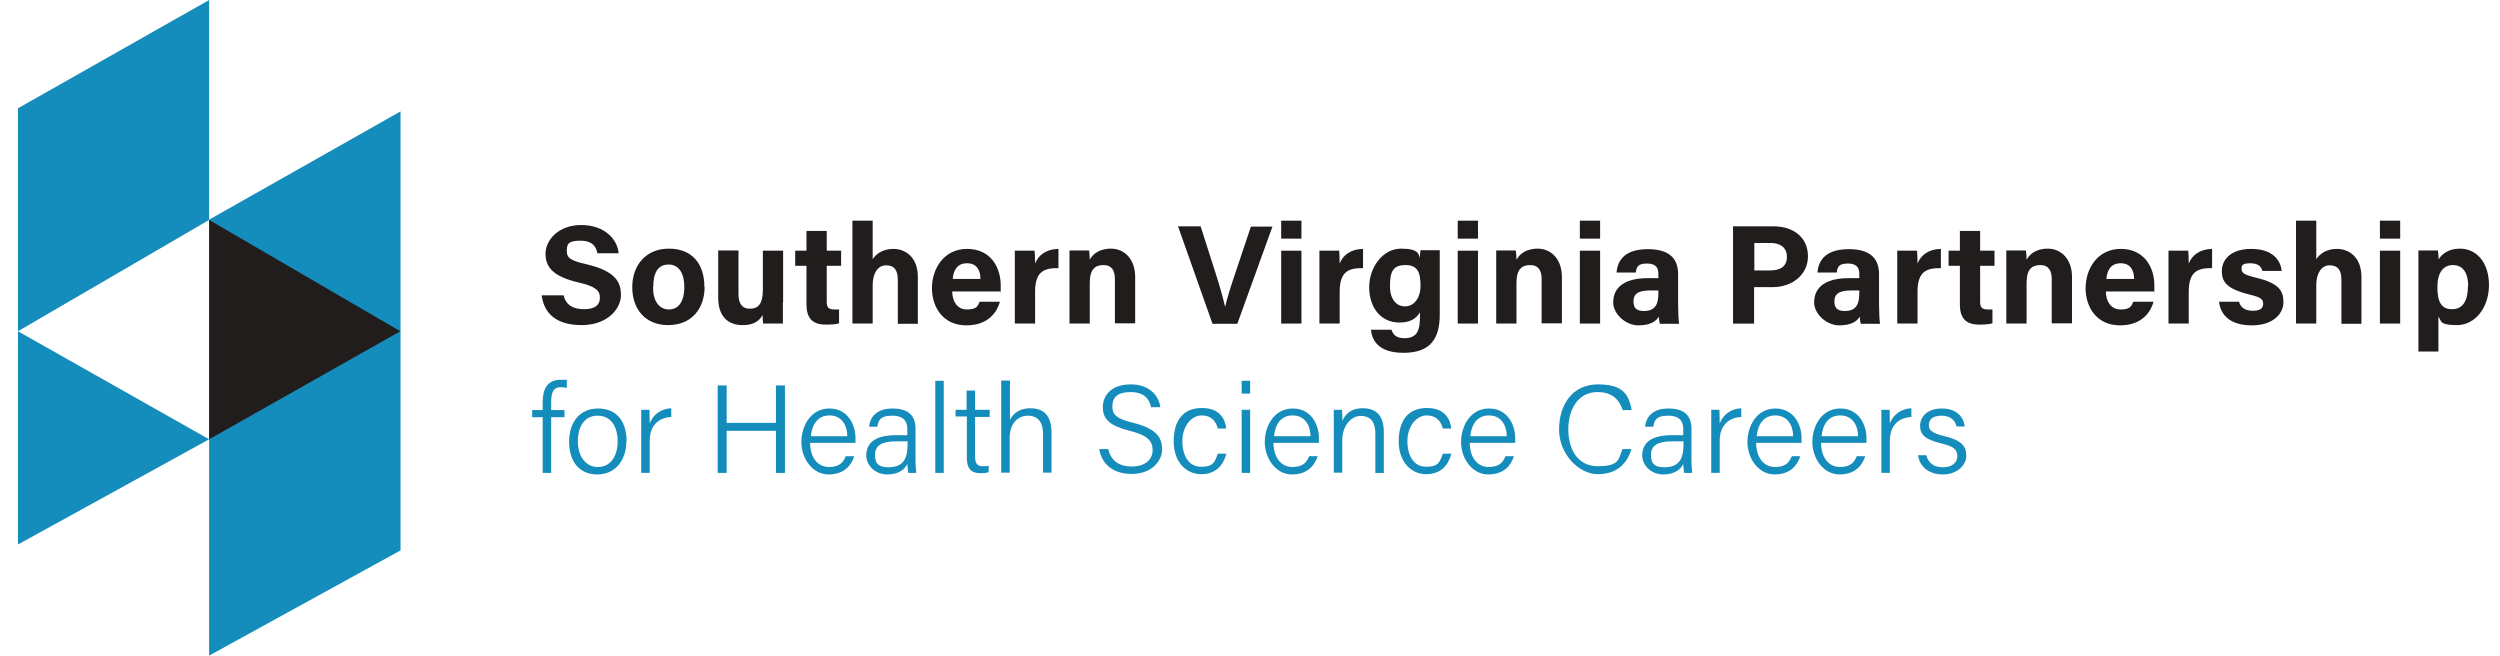 <?xml version="1.0" encoding="UTF-8"?>
<svg xmlns="http://www.w3.org/2000/svg" id="Layer_1" version="1.1" viewBox="0 0 974.3 255.5">
  <defs>
    <style>
      .st0 {
        fill: #211d1d;
      }

      .st1 {
        fill: #211d1d;
      }

      .st2 {
        fill: #158dbc;
      }
    </style>
  </defs>
  <g>
    <path class="st1" d="M219.6,115c.9,3.8,3.6,5.5,8,5.5s6.2-1.7,6.2-4.5-1.8-4.4-8.3-5.9c-10.3-2.4-12.9-6.2-12.9-11.3s4.9-11.1,13.9-11.1,14.1,5.4,14.6,11h-8.3c-.4-2.3-1.7-4.9-6.6-4.9s-5.3,1.4-5.3,4.1,1.6,3.7,7.7,5.1c11,2.6,13.4,6.7,13.4,12s-5.2,11.7-15.3,11.7-14.7-4.7-15.6-11.6h8.3Z"></path>
    <path class="st1" d="M274.6,111.8c0,8.6-5.2,14.9-14.2,14.9s-14-6.3-14-14.8,5.3-15,14.3-15,13.8,5.9,13.8,14.8ZM254.5,111.9c0,5.5,2.4,8.7,6.2,8.7s6-3.2,6-8.7-2.2-8.8-6.1-8.8-6,2.7-6,8.7Z"></path>
    <path class="st1" d="M305.1,117.8c0,2.7,0,5.7,0,8.3h-7.7c-.1-.8-.2-2.3-.2-3.3-1.7,2.9-4.2,3.9-7.8,3.9-5.8,0-9.5-3.5-9.5-10.6v-18.5h7.9v17c0,3.1,1,5.7,4.4,5.7s5.1-1.9,5.1-7.5v-15.1h7.9v20.2Z"></path>
    <path class="st1" d="M309.9,97.7h4.4v-7.7h7.9v7.7h5.6v5.9h-5.6v14c0,2.2.7,3,3,3s1.2,0,1.8,0v5.4c-1.6.5-3.7.5-5.3.5-5.5,0-7.4-3-7.4-7.9v-15h-4.4v-5.9Z"></path>
    <path class="st1" d="M340.1,86v15c1.2-1.8,3.6-4,8.1-4s9.5,3.1,9.5,10.9v18.3h-7.8v-17.1c0-3.7-1.3-5.7-4.6-5.7s-5.2,3.3-5.2,7.6v15.1h-7.9v-40.1h7.9Z"></path>
    <path class="st1" d="M371.1,113.6c0,3.6,1.8,7,5.7,7s4.2-1.3,5-3h7.9c-1,3.5-4.1,9.2-13.1,9.2s-13.4-7-13.4-14.5,4.6-15.3,13.7-15.3,13.1,7.1,13.1,14.2,0,1.6-.1,2.4h-18.8ZM382.1,108.7c0-3.3-1.4-6.1-5.2-6.1s-5.3,2.6-5.6,6.1h10.8Z"></path>
    <path class="st1" d="M395.5,105.4c0-2.8,0-5.3,0-7.7h7.7c.1.6.2,3.5.2,5,1.3-3.3,4.3-5.6,9.1-5.7v7.5c-5.7-.1-9.1,1.4-9.1,9.2v12.4h-7.9v-20.7Z"></path>
    <path class="st1" d="M416.8,104.8c0-2.4,0-5.1,0-7.2h7.6c.2.7.3,2.7.3,3.6,1-1.8,3.3-4.3,8.3-4.3s9.4,3.9,9.4,11v18.1h-7.9v-17.2c0-3.2-1.1-5.5-4.5-5.5s-5.3,1.9-5.3,6.9v15.9h-7.9v-21.3Z"></path>
    <path class="st1" d="M472.5,126.1l-13.4-37.9h8.8l5.6,17.5c1.7,5.3,3,9.8,3.9,13.7h.1c.8-3.5,2.3-8.2,4.1-13.5l5.9-17.6h8.4l-13.7,37.9h-9.7Z"></path>
    <path class="st1" d="M499.3,86h7.9v7h-7.9v-7ZM499.3,97.7h7.9v28.4h-7.9v-28.4Z"></path>
    <path class="st1" d="M514.2,105.4c0-2.8,0-5.3,0-7.7h7.7c.1.6.2,3.5.2,5,1.3-3.3,4.3-5.6,9.1-5.7v7.5c-5.7-.1-9.1,1.4-9.1,9.2v12.4h-7.9v-20.7Z"></path>
    <path class="st1" d="M561.1,122.6c0,9.1-3.4,14.9-14.1,14.9s-12.4-5.8-12.7-9h8c.6,2,2,3.3,5,3.3,5.1,0,6.1-3.1,6.1-8.7v-1.4c-1.5,2.5-3.8,4-8,4-7.5,0-11.8-6.1-11.8-13.8s5.3-15,12.4-15,6.9,2.3,7.3,3.6c0-.8.3-2.5.3-3h7.5c0,2.5,0,5.4,0,8.2v16.8ZM541.7,111.6c0,4.9,2.4,7.8,5.9,7.8s6-3.3,6-8-.8-8.1-5.8-8.1-6.1,2.6-6.1,8.3Z"></path>
    <path class="st1" d="M568.1,86h7.9v7h-7.9v-7ZM568.1,97.7h7.9v28.4h-7.9v-28.4Z"></path>
    <path class="st1" d="M583.1,104.8c0-2.4,0-5.1,0-7.2h7.6c.2.7.3,2.7.3,3.6,1-1.8,3.3-4.3,8.3-4.3s9.4,3.9,9.4,11v18.1h-7.9v-17.2c0-3.2-1.1-5.5-4.5-5.5s-5.3,1.9-5.3,6.9v15.9h-7.9v-21.3Z"></path>
    <path class="st1" d="M615.7,86h7.9v7h-7.9v-7ZM615.7,97.7h7.9v28.4h-7.9v-28.4Z"></path>
    <path class="st1" d="M654,118.8c0,2.7.2,6.7.4,7.4h-7.5c-.2-.6-.4-2.1-.4-2.8-1,1.6-3,3.4-8,3.4s-9.8-4.5-9.8-8.9c0-6.5,5.2-9.5,13.5-9.5h4.1v-1.7c0-2-.7-4-4.4-4s-4.1,1.4-4.4,3.5h-7.5c.4-5.1,3.6-9.1,12.2-9.1,7.6,0,11.8,3,11.8,9.8v12ZM646.3,113.2h-3.2c-4.7,0-6.5,1.4-6.5,4.2s1.3,3.8,4.1,3.8c5,0,5.6-3.5,5.6-7.2v-.7Z"></path>
    <path class="st1" d="M675.4,88.2h15.7c8.1,0,13.5,4.5,13.5,11.7s-6.2,12-13.7,12h-7.3v14.2h-8.2v-37.9ZM683.6,105.4h6.3c3.8,0,6.5-1.5,6.5-5.3s-2.8-5.4-6.3-5.4h-6.4v10.7Z"></path>
    <path class="st1" d="M732.3,118.8c0,2.7.2,6.7.4,7.4h-7.5c-.2-.6-.4-2.1-.4-2.8-1,1.6-3,3.4-8,3.4s-9.8-4.5-9.8-8.9c0-6.5,5.2-9.5,13.5-9.5h4.1v-1.7c0-2-.7-4-4.4-4s-4.1,1.4-4.4,3.5h-7.5c.4-5.1,3.6-9.1,12.2-9.1,7.6,0,11.8,3,11.8,9.8v12ZM724.6,113.2h-3.2c-4.7,0-6.5,1.4-6.5,4.2s1.3,3.8,4.1,3.8c5,0,5.6-3.5,5.6-7.2v-.7Z"></path>
    <path class="st1" d="M739.4,105.4c0-2.8,0-5.3,0-7.7h7.7c.1.6.2,3.5.2,5,1.3-3.3,4.3-5.6,9.1-5.7v7.5c-5.7-.1-9.1,1.4-9.1,9.2v12.4h-7.9v-20.7Z"></path>
    <path class="st1" d="M759.4,97.7h4.4v-7.7h7.9v7.7h5.6v5.9h-5.6v14c0,2.2.7,3,3,3s1.2,0,1.8,0v5.4c-1.6.5-3.7.5-5.3.5-5.5,0-7.4-3-7.4-7.9v-15h-4.4v-5.9Z"></path>
    <path class="st1" d="M781.9,104.8c0-2.4,0-5.1,0-7.2h7.6c.2.7.3,2.7.3,3.6,1-1.8,3.3-4.3,8.3-4.3s9.4,3.9,9.4,11v18.1h-7.9v-17.2c0-3.2-1.1-5.5-4.5-5.5s-5.3,1.9-5.3,6.9v15.9h-7.9v-21.3Z"></path>
    <path class="st1" d="M820.7,113.6c0,3.6,1.8,7,5.7,7s4.2-1.3,5-3h7.9c-1,3.5-4.1,9.2-13.1,9.2s-13.4-7-13.4-14.5,4.6-15.3,13.7-15.3,13.1,7.1,13.1,14.2,0,1.6-.1,2.4h-18.8ZM831.7,108.7c0-3.3-1.4-6.1-5.2-6.1s-5.3,2.6-5.6,6.1h10.8Z"></path>
    <path class="st1" d="M845.1,105.4c0-2.8,0-5.3,0-7.7h7.7c.1.6.2,3.5.2,5,1.3-3.3,4.3-5.6,9.1-5.7v7.5c-5.7-.1-9.1,1.4-9.1,9.2v12.4h-7.9v-20.7Z"></path>
    <path class="st1" d="M872.6,117.6c.6,2.3,2.4,3.5,5.4,3.5s4-1,4-2.8-1.2-2.5-5.3-3.5c-9.3-2.3-10.8-5.2-10.8-9.2s3-8.6,11.5-8.6,11.5,4.7,11.8,8.6h-7.5c-.3-1.1-1-3-4.7-3s-3.4,1.2-3.4,2.4.9,2.1,5.5,3.2c9.5,2.2,10.8,5.5,10.8,9.6s-3.6,9-12.3,9-12.2-4.2-12.8-9.2h7.7Z"></path>
    <path class="st1" d="M902.7,86v15c1.2-1.8,3.6-4,8.1-4s9.5,3.1,9.5,10.9v18.3h-7.8v-17.1c0-3.7-1.3-5.7-4.6-5.7s-5.2,3.3-5.2,7.6v15.1h-7.9v-40.1h7.9Z"></path>
    <path class="st1" d="M927.5,86h7.9v7h-7.9v-7ZM927.5,97.7h7.9v28.4h-7.9v-28.4Z"></path>
    <path class="st1" d="M950.3,123.6v13.4h-7.8v-32.5c0-2.3,0-4.6,0-6.9h7.6c.1.8.3,2.5.3,3.5,1.2-2.1,3.8-4.2,8.3-4.2,6.4,0,11.3,5.3,11.3,14.2s-5.5,15.6-12.4,15.6-6.1-1.5-7.2-3.2ZM961.9,111.5c0-5.2-2.1-8.2-5.9-8.2s-6.1,2.9-6.1,8.6,1.5,8.6,5.7,8.6,6.2-3.2,6.2-9Z"></path>
  </g>
  <path class="st2" d="M211.5,184.3v-21.7h-4.1v-2.8h4.1v-3.2c0-4.3,1.4-8.6,6.9-8.6s2,.1,2.5.3v2.9c-.7-.2-1.7-.3-2.4-.3-2.7,0-3.7,1.8-3.7,5.8v3.1h5.2v2.8h-5.2v21.7h-3.3Z"></path>
  <path class="st2" d="M244.1,172c0,6.9-3.9,12.9-11.3,12.9s-11-5.4-11-12.8,4-12.9,11.3-12.9,11.1,5.1,11.1,12.8ZM225.2,172c0,5.6,2.9,10,7.8,10s7.7-4.1,7.7-10-2.7-10-7.8-10-7.7,4.2-7.7,10Z"></path>
  <path class="st2" d="M249.9,166.4c0-3.8,0-5.7,0-6.7h3.2c0,.7.1,2.5.1,5.3,1.4-3.5,4.4-5.7,8.4-5.9v3.4c-5.1.3-8.4,3.4-8.4,9.4v12.4h-3.3v-17.9Z"></path>
  <path class="st2" d="M279.7,150.2h3.5v14.6h19.2v-14.6h3.5v34.1h-3.5v-16.4h-19.2v16.4h-3.5v-34.1Z"></path>
  <path class="st2" d="M315.7,172.5c0,5.7,2.9,9.5,7.4,9.5s5.7-2.3,6.5-4.2h3.3c-1,3.2-3.6,7.1-10,7.1s-10.6-6.4-10.6-12.6,3.6-13.1,10.9-13.1,10.2,6.5,10.2,11.4,0,1.4,0,2h-17.7ZM330.2,170c0-4.5-2.4-8.1-6.9-8.1s-6.8,3.3-7.3,8.1h14.3Z"></path>
  <path class="st2" d="M356.8,179.3c0,2.2.2,4.2.3,5h-3.1c-.2-.6-.3-1.7-.4-3.5-.8,1.7-2.9,4.1-7.8,4.1s-8.2-3.7-8.2-7.4c0-5.4,4.2-7.9,11.6-7.9h4.4v-2.3c0-2.3-.7-5.3-5.9-5.3s-5.3,2.3-5.8,4.3h-3.2c.3-3,2.2-7.1,9.1-7.1,5.8,0,9,2.4,9,7.9v12.3ZM353.6,172h-4.4c-5.2,0-8.2,1.4-8.2,5.3s2,4.8,5.3,4.8c6.5,0,7.4-4.4,7.4-9.3v-.8Z"></path>
  <path class="st2" d="M364.5,184.3v-35.9h3.3v35.9h-3.3Z"></path>
  <path class="st2" d="M372.3,159.7h4.4v-7.5h3.3v7.5h5.7v2.8h-5.7v15.2c0,2.6.6,4,2.9,4s1.6,0,2.4-.3v2.6c-.9.4-2.2.4-3.3.4-3.5,0-5.2-1.8-5.2-5.8v-16.3h-4.4v-2.8Z"></path>
  <path class="st2" d="M393.6,148.4v15.2c1.3-2.4,3.6-4.5,7.9-4.5s8.3,1.9,8.3,9.5v15.6h-3.3v-15.1c0-4.5-2-7.1-5.9-7.1s-7.1,3-7.1,8.6v13.6h-3.3v-35.9h3.3Z"></path>
  <path class="st2" d="M431.9,175c1,4.3,3.9,6.8,9.2,6.8s8.1-2.8,8.1-6.3-1.7-5.8-8.9-7.6c-7.6-1.9-10.5-4.4-10.5-9.2s3.5-8.9,10.9-8.9,11,4.6,11.5,8.9h-3.6c-.7-3.4-2.9-5.9-8-5.9s-7.1,2.1-7.1,5.6,2.1,4.9,8.2,6.4c9.6,2.4,11.2,6.2,11.2,10.4s-3.8,9.5-11.9,9.5-11.9-4.8-12.6-9.7h3.6Z"></path>
  <path class="st2" d="M477.9,176.9c-1.1,4.3-4,7.9-9.8,7.9s-10.7-4.7-10.7-12.8,3.7-13,11-13,9.1,4.7,9.5,8h-3.3c-.7-2.7-2.4-5.1-6.3-5.1s-7.5,4.1-7.5,10,2.6,10,7.3,10,5.3-1.7,6.5-5.1h3.3Z"></path>
  <path class="st2" d="M483.9,148.4h3.3v5h-3.3v-5ZM483.9,159.7h3.3v24.6h-3.3v-24.6Z"></path>
  <path class="st2" d="M496.3,172.5c0,5.7,2.9,9.5,7.4,9.5s5.7-2.3,6.5-4.2h3.3c-1,3.2-3.6,7.1-10,7.1s-10.6-6.4-10.6-12.6,3.6-13.1,10.9-13.1,10.2,6.5,10.2,11.4,0,1.4,0,2h-17.7ZM510.7,170c0-4.5-2.4-8.1-6.9-8.1s-6.8,3.3-7.3,8.1h14.3Z"></path>
  <path class="st2" d="M519.8,165.9c0-2.1,0-4.3,0-6.2h3.2c.1.8.2,3.7.1,4.4,1-2.3,3-5,8-5s8.2,2.6,8.2,9.3v15.9h-3.3v-15.4c0-4.1-1.6-6.8-5.7-6.8s-7.2,4.3-7.2,9.4v12.7h-3.3v-18.4Z"></path>
  <path class="st2" d="M565.6,176.9c-1.1,4.3-4,7.9-9.8,7.9s-10.7-4.7-10.7-12.8,3.7-13,11-13,9.1,4.7,9.5,8h-3.3c-.7-2.7-2.4-5.1-6.3-5.1s-7.5,4.1-7.5,10,2.6,10,7.3,10,5.3-1.7,6.5-5.1h3.3Z"></path>
  <path class="st2" d="M572.8,172.5c0,5.7,2.9,9.5,7.4,9.5s5.7-2.3,6.5-4.2h3.3c-1,3.2-3.6,7.1-10,7.1s-10.6-6.4-10.6-12.6,3.6-13.1,10.9-13.1,10.2,6.5,10.2,11.4,0,1.4,0,2h-17.7ZM587.2,170c0-4.5-2.4-8.1-6.9-8.1s-6.8,3.3-7.3,8.1h14.3Z"></path>
  <path class="st2" d="M635.8,175c-1.6,5.6-5.7,9.8-13.1,9.8s-15.1-7.8-15.1-17.4,5.1-17.6,15.2-17.6,12,4.3,13.1,10h-3.5c-1.4-4.1-4.1-7-9.8-7-8,0-11.4,7.3-11.4,14.5s3.2,14.4,11.6,14.4,8-2.9,9.5-6.7h3.5Z"></path>
  <path class="st2" d="M659.2,179.3c0,2.2.2,4.2.3,5h-3.1c-.2-.6-.3-1.7-.4-3.5-.8,1.7-2.9,4.1-7.8,4.1s-8.2-3.7-8.2-7.4c0-5.4,4.2-7.9,11.6-7.9h4.4v-2.3c0-2.3-.7-5.3-5.9-5.3s-5.3,2.3-5.8,4.3h-3.2c.3-3,2.2-7.1,9.1-7.1,5.8,0,9,2.4,9,7.9v12.3ZM656,172h-4.4c-5.2,0-8.2,1.4-8.2,5.3s2,4.8,5.3,4.8c6.5,0,7.4-4.4,7.4-9.3v-.8Z"></path>
  <path class="st2" d="M666.9,166.4c0-3.8,0-5.7,0-6.7h3.2c0,.7.1,2.5.1,5.3,1.4-3.5,4.4-5.7,8.4-5.9v3.4c-5.1.3-8.4,3.4-8.4,9.4v12.4h-3.3v-17.9Z"></path>
  <path class="st2" d="M684.4,172.5c0,5.7,2.9,9.5,7.4,9.5s5.7-2.3,6.5-4.2h3.3c-1,3.2-3.6,7.1-10,7.1s-10.6-6.4-10.6-12.6,3.6-13.1,10.9-13.1,10.2,6.5,10.2,11.4,0,1.4,0,2h-17.7ZM698.8,170c0-4.5-2.4-8.1-6.9-8.1s-6.8,3.3-7.3,8.1h14.3Z"></path>
  <path class="st2" d="M709.7,172.5c0,5.7,2.9,9.5,7.4,9.5s5.7-2.3,6.5-4.2h3.3c-1,3.2-3.6,7.1-10,7.1s-10.6-6.4-10.6-12.6,3.6-13.1,10.9-13.1,10.2,6.5,10.2,11.4,0,1.4,0,2h-17.7ZM724.1,170c0-4.5-2.4-8.1-6.9-8.1s-6.8,3.3-7.3,8.1h14.3Z"></path>
  <path class="st2" d="M733.2,166.4c0-3.8,0-5.7,0-6.7h3.2c0,.7.1,2.5.1,5.3,1.4-3.5,4.4-5.7,8.4-5.9v3.4c-5.1.3-8.4,3.4-8.4,9.4v12.4h-3.3v-17.9Z"></path>
  <path class="st2" d="M750.7,177.4c.8,3,2.9,4.7,6.5,4.7s5.6-1.8,5.6-4.3-1.2-3.8-6.3-5c-6.6-1.6-8.2-3.6-8.2-6.9s2.6-6.7,8.5-6.7,8.5,3.5,8.9,7h-3.2c-.4-1.8-1.8-4.2-5.8-4.2s-5,1.9-5,3.7,1.1,3.1,5.8,4.2c7.2,1.7,8.8,4.1,8.8,7.7s-3.5,7.3-9.1,7.3-9.1-3.1-9.7-7.5h3.3Z"></path>
  <polygon class="st2" points="81.5 85.6 156.1 43.4 156.1 214.5 81.5 255.5 81.5 85.6"></polygon>
  <g>
    <polygon class="st2" points="81.5 0 7 42.2 7 129.1 81.5 85.7 81.5 0"></polygon>
    <polygon class="st2" points="81.5 171.2 7 129.1 7 212.2 81.5 171.2"></polygon>
  </g>
  <polygon class="st0" points="156 129.1 81.5 85.7 81.5 171.2 156 129.1"></polygon>
</svg>
